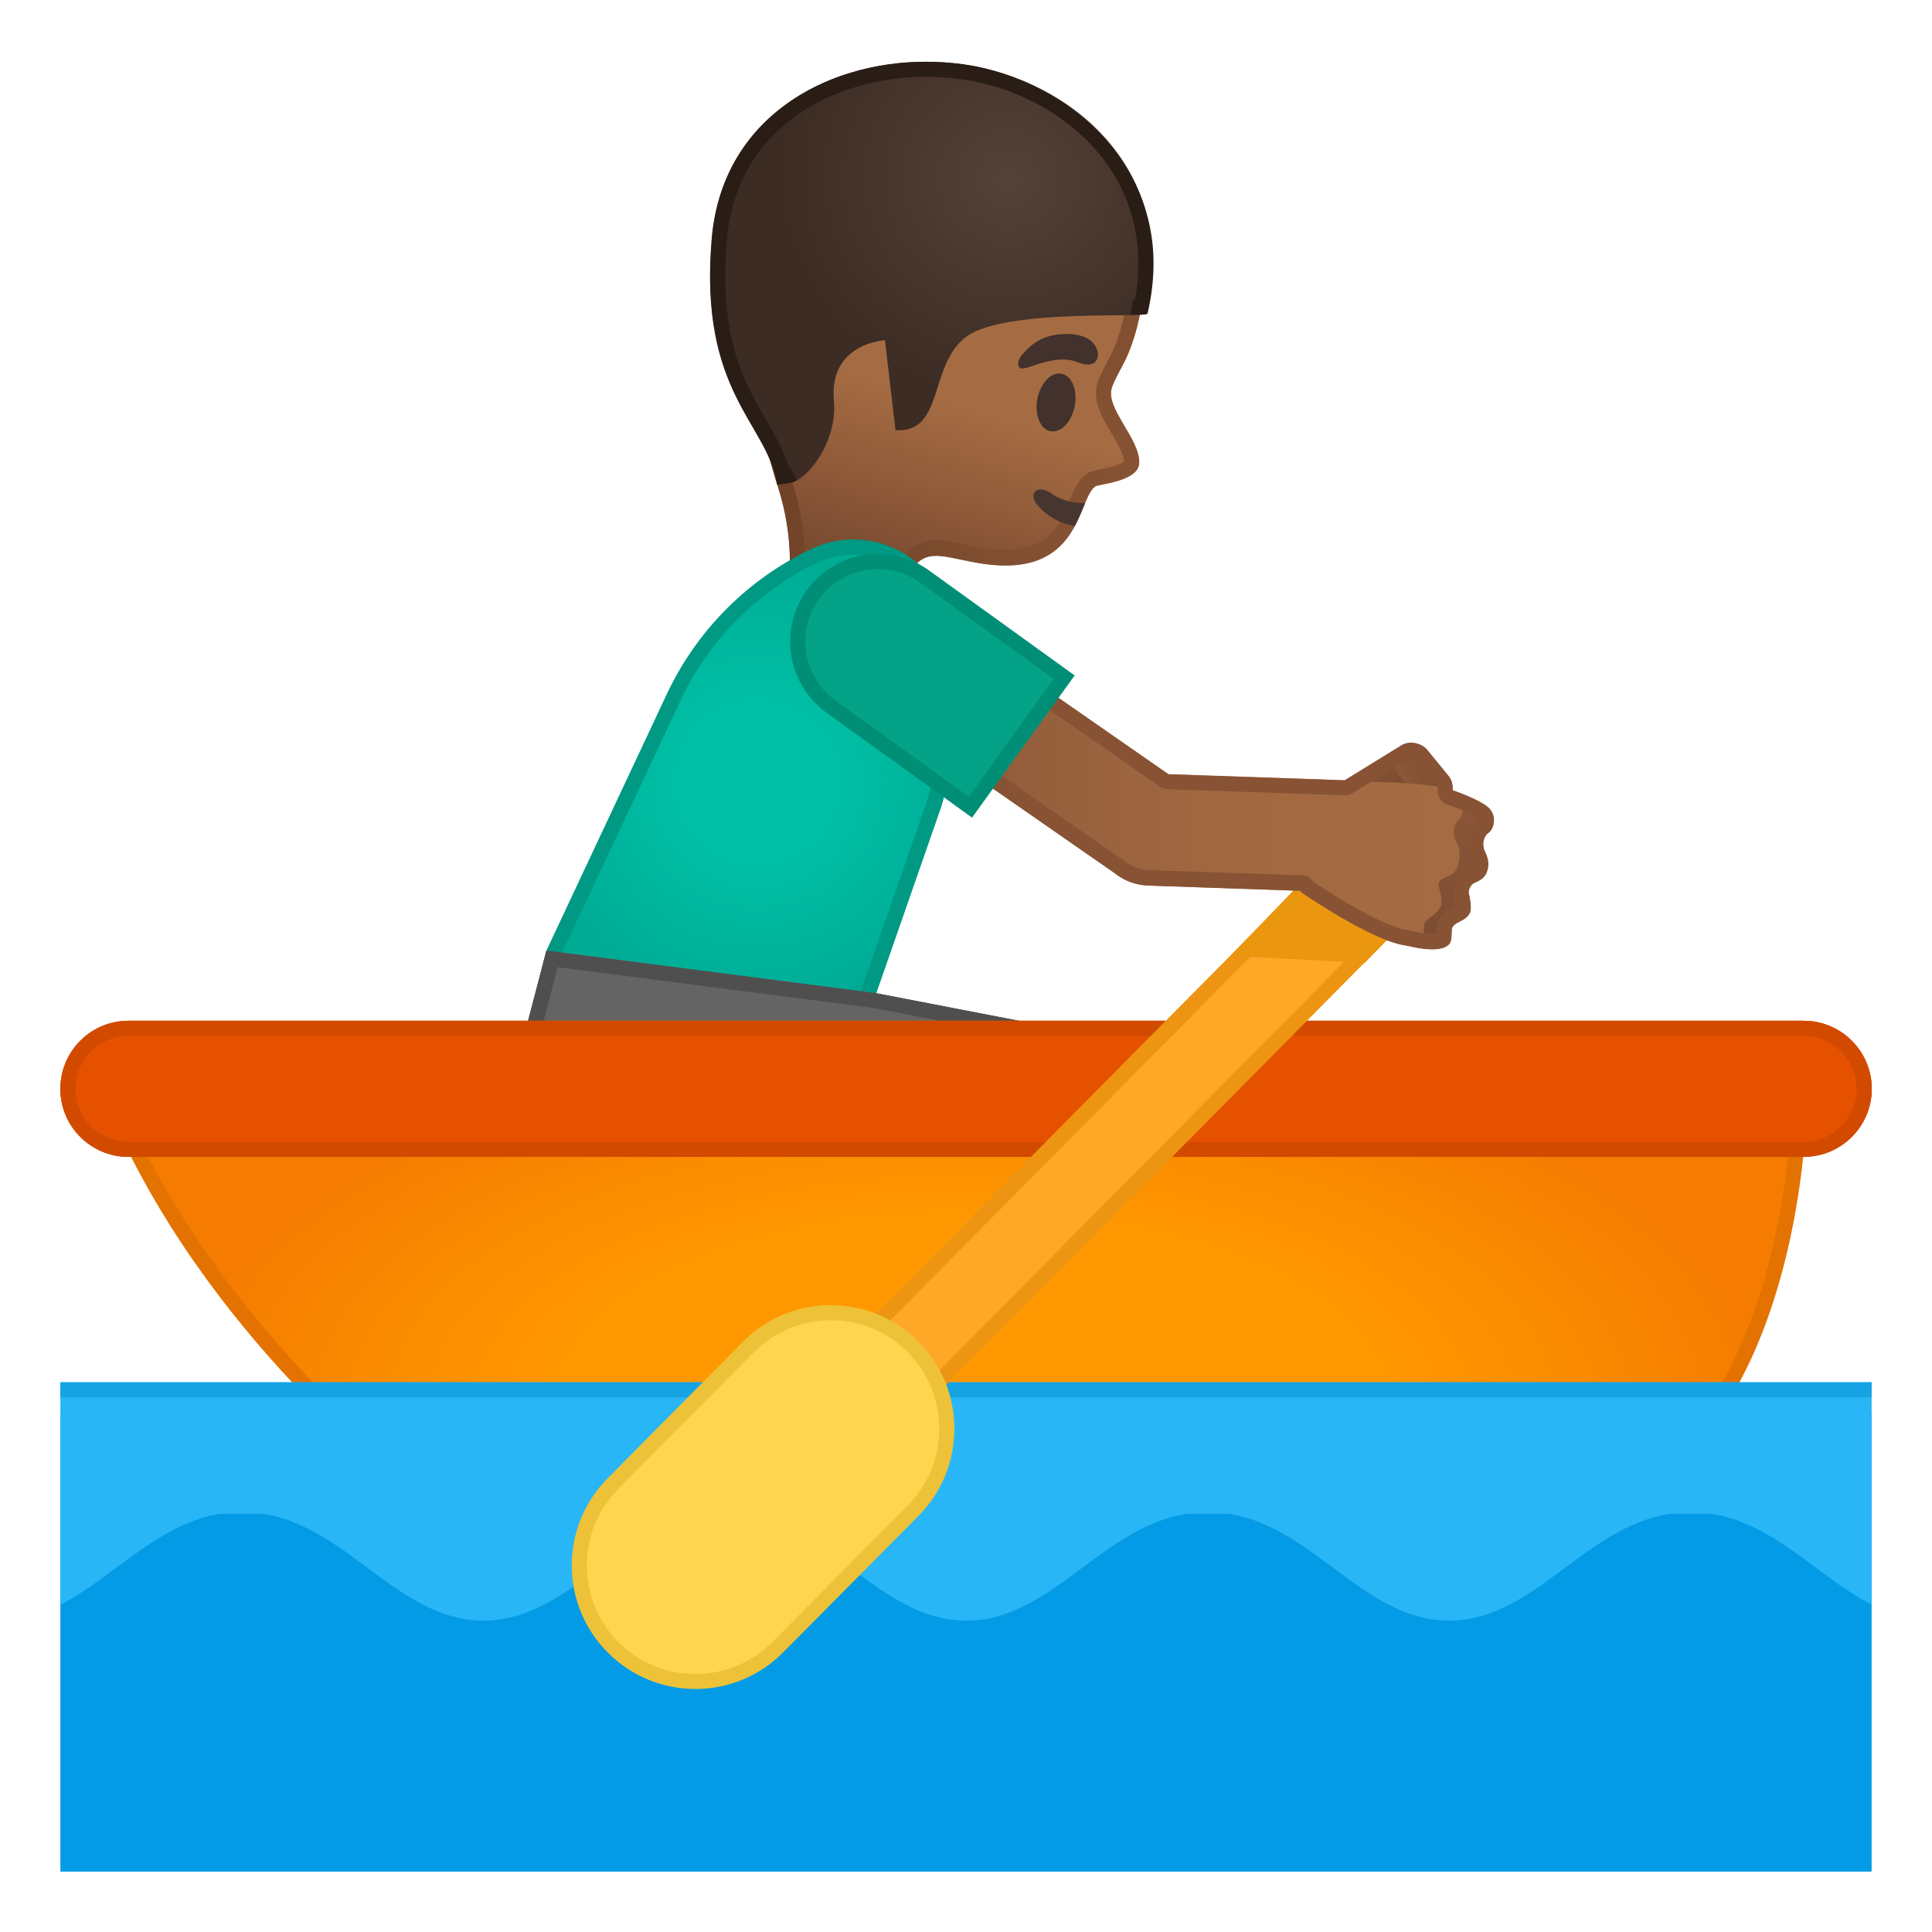 <svg enable-background="new 0 0 128 128" viewBox="0 0 128 128" xmlns="http://www.w3.org/2000/svg" xmlns:xlink="http://www.w3.org/1999/xlink"><defs><rect id="q" x="4" y="4" width="120" height="120"/></defs><clipPath id="a"><use xlink:href="#q"/></clipPath><g clip-path="url(#a)"><linearGradient id="f" x1="-620.21" x2="-622.7" y1="-63.244" y2="-37.311" gradientTransform="matrix(-.923 -.384 -.384 .923 -531.59 -167.5)" gradientUnits="userSpaceOnUse"><stop stop-color="#A56C43" offset=".55"/><stop stop-color="#8D5738" offset=".83"/><stop stop-color="#7A4C32" offset="1"/></linearGradient><path d="m53.25 7.73c3.92-3.62 10.48-3.51 15.4-1.44 5.5 2.32 7.59 7.19 7.15 12.62-0.16 1.97-0.67 3.84-1.32 5.11-0.08 0.15-0.67 1.24-0.79 1.61-0.55 1.36 1.84 3.42 1.79 5.05-0.04 1.23-2.67 1.39-2.91 1.55-1.21 0.82-0.91 6.24-7.73 5.08-2.38-0.4-3.45-1.04-4.5 0.5l-0.99 4.5-7.62-1.01s1.5-3.88-0.23-9.17c-0.82-2.5-1.28-5.4-2.76-7.94-2.95-5.05 1.24-13.45 4.51-16.46z" fill="url(#f)"/><linearGradient id="e" x1="75.706" x2="47.283" y1="30.241" y2="18.416" gradientUnits="userSpaceOnUse"><stop stop-color="#875334" offset="0"/><stop stop-color="#663B22" offset="1"/></linearGradient><path d="m61.56 5.84c2.23 0 4.61 0.49 6.69 1.37 6.3 2.66 6.8 8.42 6.54 11.61-0.14 1.76-0.6 3.53-1.21 4.73l-0.07 0.13c-0.38 0.71-0.65 1.25-0.76 1.59-0.45 1.18 0.26 2.39 0.9 3.46 0.38 0.64 0.81 1.37 0.83 1.84-0.17 0.17-0.71 0.35-1.61 0.53-0.41 0.08-0.64 0.13-0.86 0.28-0.56 0.38-0.83 1.04-1.15 1.8-0.63 1.53-1.34 3.26-4.25 3.26-0.49 0-1.03-0.05-1.61-0.15-0.44-0.07-0.83-0.16-1.18-0.23-0.67-0.14-1.25-0.26-1.8-0.26-1.05 0-1.85 0.45-2.51 1.42-0.07 0.11-0.12 0.22-0.15 0.35l-0.79 3.6-5.57-0.73c0.36-1.63 0.71-4.78-0.55-8.64-0.23-0.71-0.43-1.45-0.65-2.24-0.53-1.96-1.09-3.99-2.2-5.89-2.64-4.52 1.3-12.41 4.33-15.21 2.34-2.16 5.44-2.62 7.63-2.62m0-1c-3.1 0-6.12 0.86-8.31 2.88-3.27 3.02-7.46 11.41-4.51 16.45 1.49 2.54 1.95 5.44 2.76 7.94 1.73 5.29 0.23 9.17 0.23 9.17l7.62 1.01 0.99-4.5c0.51-0.74 1.02-0.98 1.68-0.98 0.71 0 1.59 0.27 2.82 0.48 0.65 0.11 1.24 0.16 1.77 0.16 5 0 4.86-4.5 5.95-5.24 0.24-0.16 2.87-0.32 2.91-1.55 0.05-1.63-2.34-3.69-1.79-5.05 0.11-0.36 0.71-1.45 0.79-1.61 0.64-1.26 1.16-3.14 1.32-5.11 0.44-5.42-1.65-10.3-7.15-12.62-2.16-0.9-4.65-1.43-7.08-1.43z" fill="url(#e)"/><radialGradient id="z" cx="-665.91" cy="-60.808" r="14.631" gradientTransform="matrix(-1.013 -.23 -.227 .974 -621.56 -82.106)" gradientUnits="userSpaceOnUse"><stop stop-color="#554138" offset="0"/><stop stop-color="#3C2C23" offset="1"/></radialGradient><path d="m59.33 28.5-0.7-5.96s-3.74 0.18-3.38 4.03c0.25 2.71-1.82 5.39-3.05 5.45l-0.72 0.09c-0.6-4.07-5.21-6.03-4.33-16.3 0.76-8.91 9.26-12.6 16.68-11.54 7.11 1.01 14.33 6.97 12.14 16.5-0.08 0.33-9.43-0.36-11.98 1.56-2.48 1.9-1.42 6.38-4.66 6.17z" fill="url(#z)"/><defs><path id="y" d="m53.6 21.33-1.28 9.51 0.47 0.99s-0.4 0.17-0.57 0.18l-0.72 0.09c-0.6-4.07-5.21-6.03-4.33-16.3 0.76-8.91 9.26-12.6 16.68-11.54 7.11 1.01 14.38 7.33 12.18 16.54-0.02 0.07-1.12 0.05-1.12 0.05l0.23-1.53-10.95-0.49-10.59 2.5z"/></defs><clipPath id="x"><use xlink:href="#y"/></clipPath><g clip-path="url(#x)"><path d="m61.36 5.09c0.79 0 1.58 0.06 2.35 0.16 4.01 0.57 7.65 2.73 9.75 5.79 1.74 2.53 2.33 5.57 1.74 8.82-0.35 0.01-0.81 0.01-1.24 0.02-4.29 0.04-8.64 0.21-10.55 1.65-1.33 1.01-1.83 2.56-2.23 3.8-0.37 1.15-0.61 1.73-0.98 2l-0.57-4.91c-0.06-0.51-0.49-0.88-0.99-0.88h-0.05c-0.08 0-2.07 0.12-3.34 1.58-0.79 0.91-1.12 2.1-0.99 3.54 0.19 2.09-1.32 4.05-1.99 4.33-0.33-1.13-0.91-2.13-1.51-3.17-1.48-2.54-3.15-5.43-2.6-11.92 0.63-7.47 7.08-10.81 13.2-10.81m0-1c-6.72 0-13.52 3.79-14.2 11.72-0.87 10.27 3.74 12.24 4.33 16.3l0.72-0.09c1.22-0.06 3.3-2.74 3.05-5.45-0.36-3.84 3.38-4.03 3.38-4.03l0.7 5.96c0.07 0 0.14 0.01 0.21 0.01 2.98 0 2.02-4.32 4.46-6.18 2.54-1.93 11.94-1.23 12.02-1.56 2.18-9.41-5.07-15.5-12.18-16.51-0.82-0.11-1.66-0.17-2.49-0.17z" fill="#291D15"/></g><path d="m69.31 31 2.49 1.03s-0.55 1.12-0.82 1.57c-1.44 2.43-3.88 4.77-8.44 3.37-0.41-0.13 3.65-5.34 3.65-5.34l3.12-0.63z" fill="none"/><defs><path id="w" d="m53.25 7.73c3.92-3.62 10.48-3.51 15.4-1.44 6.8 2.87 8.72 9.11 6.75 16.01 0 0-1.14 2.79-1.51 4-0.95 2.33 1.19 2.31 1.25 4.23 0.06 1.81-2.33 1.53-2.57 1.69-1.21 0.82-0.91 6.24-7.73 5.08-2.38-0.4-3.45-1.04-4.5 0.5l-2.22 4.38-6.39-0.89s1.34-9.69-3-17.11c-2.94-5.04 1.25-13.44 4.52-16.45z"/></defs><clipPath id="v"><use xlink:href="#w"/></clipPath><g clip-path="url(#v)"><path d="m76.3 33.42c-2 1.74-5.7 2.27-7.56 0.05-0.71-0.84 0.06-1.41 0.94-0.76 1.43 1.06 4.42 0.71 5.69-0.38 0.83-0.72 1.76 0.37 0.93 1.09z" fill="#473530"/></g><ellipse transform="matrix(.189 -.982 .982 .189 30.55 90.344)" cx="69.98" cy="26.67" rx="1.94" ry="1.26" fill="#42312C"/><path d="m71.4 24c1.19 0.49 1.56-0.29 1.22-0.99-0.25-0.51-0.95-0.99-2.41-0.86-1.38 0.12-2.02 0.84-2.43 1.28s-0.42 0.91-0.11 0.98c0.41 0.1 2.26-1.02 3.73-0.41z" fill="#42312C"/></g><g clip-path="url(#a)"><radialGradient id="u" cx="50.208" cy="51.836" r="14.87" gradientUnits="userSpaceOnUse"><stop stop-color="#00BFA5" offset=".364"/><stop stop-color="#00B29A" offset=".812"/><stop stop-color="#00AB94" offset="1"/></radialGradient><path d="m36.1 65.44 0.59-2.34 7.95-16.9c1.92-4.09 5.23-7.42 9.31-9.36 0.82-0.39 1.69-0.59 2.59-0.59 2.29 0 4.42 1.33 5.41 3.39l2.38 4.94-2.44 8.69-4.31 12.37-0.42 1.79-21.06-1.99z" fill="url(#u)"/><path d="m56.53 36.74c2.1 0 4.05 1.22 4.96 3.11l2.3 4.77-2.38 8.47-4.31 12.38c-0.01 0.03-0.02 0.07-0.03 0.1l-0.31 1.32-20.04-1.89 0.43-1.69 7.94-16.91c1.87-3.99 5.09-7.23 9.07-9.13 0.75-0.34 1.55-0.53 2.37-0.53m0-1c-0.94 0-1.9 0.2-2.8 0.64-4.14 1.97-7.54 5.33-9.55 9.6l-7.98 17-0.73 2.91 22.08 2.08 0.51-2.17 4.32-12.4 2.49-8.87-2.46-5.11c-1.14-2.32-3.46-3.68-5.88-3.68z" fill="#009984"/></g><polygon points="34.64 68.94 36.2 62.98 58.05 65.8 74.29 68.94 74.29 72.73 34.64 72.73" clip-path="url(#a)" fill="#646464"/><g clip-path="url(#a)"><path d="m36.95 64.08 20.94 2.7 15.4 2.98v1.97h-37.65v-2.66l1.31-4.99m-0.75-1.1-1.56 5.96v3.79h39.65v-3.79l-16.24-3.14-21.85-2.82z" fill="#4F4F4F"/></g><g clip-path="url(#a)"><radialGradient id="b" cx="64.383" cy="92.888" r="52.144" gradientTransform="matrix(1 0 0 .461 0 50.116)" gradientUnits="userSpaceOnUse"><stop stop-color="#FF9800" offset=".5"/><stop stop-color="#FA8B00" offset=".765"/><stop stop-color="#F57C00" offset=".995"/></radialGradient><path d="m7.61 73.15h111.59s-0.13 17.86-10.14 24.98h-81.9s-13.2-9.91-19.55-24.98z" fill="url(#b)" stroke="#E37200" stroke-miterlimit="10"/><path d="m119.49 76.64h-110.98c-2.49 0-4.51-2.01-4.51-4.5s2.02-4.51 4.51-4.51h110.99c2.49 0 4.51 2.02 4.51 4.51-0.01 2.49-2.03 4.5-4.52 4.5z" fill="#DB5E2C"/><path d="m119.49 76.64h-110.98c-2.49 0-4.51-2.01-4.51-4.5s2.02-4.51 4.51-4.51h110.99c2.49 0 4.51 2.02 4.51 4.51-0.01 2.49-2.03 4.5-4.52 4.5z" fill="#E65100"/><path d="m119.49 68.63c1.93 0 3.51 1.57 3.51 3.51 0 1.93-1.57 3.51-3.51 3.51h-110.98c-1.94-0.01-3.51-1.58-3.51-3.51s1.57-3.51 3.51-3.51h110.98m0-1h-110.98c-2.49 0-4.51 2.02-4.51 4.51s2.02 4.51 4.51 4.51h110.99c2.49 0 4.51-2.02 4.51-4.51-0.01-2.49-2.03-4.51-4.52-4.51z" fill="#D24A00"/></g><rect y="93.58" width="127.93" height="34.42" clip-path="url(#a)" fill="#039BE5"/><g clip-path="url(#a)"><g fill="#29B6F6"><path d="m0.03 107.36c6.06 0 9.43-7.19 16-7.19h-16v7.19z"/><path d="m16.03 100.18c6.57 0 9.93 7.19 16 7.19s9.43-7.19 16-7.19h-32z"/><path d="m48.02 100.18c6.57 0 9.93 7.19 16 7.19 6.06 0 9.43-7.19 16-7.19h-32z"/><path d="m80.01 100.18c6.57 0 9.93 7.19 16 7.19 6.06 0 9.43-7.19 16-7.19h-32z"/><path d="m112 100.18c6.57 0 9.93 7.19 16 7.19v-7.19h-16z"/></g><rect y="91.58" width="128" height="8.71" fill="#29B6F6"/><path d="m127 92.58v34.42h-126v-34.42h126m1-1h-128v36.42h128v-36.42z" fill="#17A3E3"/></g><g clip-path="url(#a)"><rect transform="matrix(.704 -.711 .711 .704 -30.517 75.505)" x="51.27" y="71.52" width="47.99" height="5.65" fill="#FFA726"/><path d="m90.15 56.01 3.3 3.27-33.07 33.39-3.3-3.27 33.07-33.39m-0.01-1.41-34.48 34.81 4.72 4.68 34.48-34.81-4.72-4.68z" fill="#ED9513"/></g><polygon points="90.41 63.8 81.53 63.32 91.39 53.08 96.66 57.37" clip-path="url(#a)" fill="#EA960F"/><g clip-path="url(#a)"><path d="m46.08 111.41c-2.04 0-3.96-0.79-5.41-2.23-3.01-2.98-3.04-7.86-0.05-10.88l8.97-9.05c1.46-1.47 3.4-2.28 5.46-2.28 2.04 0 3.96 0.79 5.41 2.23 3.01 2.98 3.04 7.86 0.05 10.88l-8.97 9.05c-1.45 1.47-3.4 2.28-5.46 2.28z" fill="#FFD54F"/><path d="m55.04 87.47c1.91 0 3.7 0.74 5.06 2.08 1.36 1.35 2.12 3.15 2.13 5.08 0.01 1.92-0.73 3.73-2.08 5.1l-8.97 9.05c-1.36 1.37-3.18 2.13-5.11 2.13-1.91 0-3.7-0.74-5.06-2.08-1.36-1.35-2.12-3.15-2.13-5.08-0.01-1.92 0.73-3.73 2.08-5.1l8.97-9.05c1.36-1.37 3.18-2.12 5.11-2.13m0-1c-2.11 0-4.22 0.81-5.82 2.43l-8.97 9.05c-3.18 3.21-3.16 8.4 0.06 11.58 1.6 1.58 3.68 2.37 5.76 2.37 2.11 0 4.22-0.81 5.82-2.43l8.97-9.05c3.18-3.21 3.16-8.4-0.06-11.58-1.59-1.58-3.67-2.37-5.76-2.37z" fill="#EDC239"/></g><g clip-path="url(#a)"><line x1="98.2" x2="96.51" y1="55.83" y2="55.14" fill="none"/><linearGradient id="t" x1="-1283.2" x2="-1270.5" y1="-734.87" y2="-734.87" gradientTransform="matrix(.077 -.314 -.498 .19 -176.51 -210.32)" gradientUnits="userSpaceOnUse"><stop stop-color="#7A4C32" offset="0"/><stop stop-color="#8D5738" offset="1"/></linearGradient><path d="m88.42 53.59c-0.36-0.59-0.18-1.36 0.41-1.73l4.01-2.47c0.59-0.36 1.36-0.18 1.73 0.41 0.36 0.59 0.18 1.36-0.41 1.73l-4.02 2.47c-0.59 0.37-1.36 0.18-1.72-0.41z" fill="url(#t)"/><linearGradient id="s" x1="-944.79" x2="-932.78" y1="486.16" y2="486.16" gradientTransform="matrix(-.271 .027 .138 .327 -226.99 -82.097)" gradientUnits="userSpaceOnUse"><stop stop-color="#7A4C32" offset="0"/><stop stop-color="#8D5738" offset="1"/></linearGradient><path d="m95.78 53.16c-0.54 0.44-1.33 0.36-1.76-0.18l-1.39-1.7c-0.44-0.54-0.36-1.33 0.18-1.76 0.54-0.44 1.33-0.36 1.76 0.18l1.39 1.7c0.44 0.53 0.36 1.32-0.18 1.76z" fill="url(#s)"/></g><g clip-path="url(#a)"><linearGradient id="r" x1="-311.48" x2="-299.2" y1="210.55" y2="210.55" gradientTransform="matrix(.163 -.857 .885 .169 -42.425 -239.71)" gradientUnits="userSpaceOnUse"><stop stop-color="#7A4C32" offset="0"/><stop stop-color="#8D5738" offset="1"/></linearGradient><path d="m90.75 53.29-1.69 5.89 3.7 3.34s2.68 0.82 3.28-0.03c0.2-0.28 0.08-0.9 0.18-1.07 0.25-0.43 0.88-0.39 1.16-0.96 0.14-0.28 0.01-0.93-0.07-1.3-0.05-0.24 0.15-0.59 0.37-0.69 0.48-0.2 0.72-0.39 0.85-0.79 0.14-0.41 0.06-0.86-0.15-1.27-0.21-0.4-0.13-1 0.24-1.26 0.32-0.22 0.56-0.96 0.11-1.53-0.5-0.63-2.77-1.37-2.77-1.37l-5.21 1.04z" fill="url(#r)"/></g><linearGradient id="p" x1="61.764" x2="96.935" y1="53.006" y2="53.006" gradientUnits="userSpaceOnUse"><stop stop-color="#8D5738" offset="0"/><stop stop-color="#97603D" offset=".216"/><stop stop-color="#A26941" offset=".573"/><stop stop-color="#A56C43" offset="1"/></linearGradient><path d="m96.65 54.29c0.2-0.19 0.45-0.78 0.15-1.52-0.37-0.91-5.45-0.99-7.5-0.99v-0.08l-11.88-0.41-11.42-7.93-4.23 6.09 12.07 8.39c0.69 0.56 1.57 0.87 2.52 0.83v0.01l9.86 0.34-0.02 0.08s7.28 5.04 8.05 3.13c0.06-0.15 0.09-0.68 0.1-0.9 0.01-0.25 0.15-0.36 0.36-0.51 0.33-0.24 0.7-0.54 0.77-0.88s-0.03-0.78-0.15-1.14c-0.08-0.25 0.06-0.52 0.31-0.62 0.54-0.22 0.88-0.39 0.99-0.98 0.09-0.47 0.14-1.01-0.13-1.4-0.3-0.43-0.21-1.16 0.15-1.51z" clip-path="url(#a)" fill="url(#p)"/><g clip-path="url(#a)"><path d="m66.24 44.75 10.6 7.36c0.16 0.11 0.34 0.17 0.54 0.18l11.7 0.4h0.03c0.19 0 0.37-0.05 0.52-0.15l3.73-2.3c0.02-0.01 0.05-0.03 0.11-0.03 0.02 0 0.04 0 0.06 0.01h0.01c0.01 0 0.02 0.01 0.02 0.01 0.03 0.01 0.06 0.02 0.09 0.02 0.05 0.01 0.12 0.03 0.15 0.07l1.39 1.7c0.04 0.05 0.06 0.12 0.05 0.2-0.07 0.47 0.21 0.93 0.66 1.09 1.27 0.44 1.93 0.82 2.06 0.95 0.04 0.05 0.03 0.11 0.02 0.14-0.7 0.55-0.91 1.64-0.48 2.48 0.1 0.19 0.13 0.37 0.09 0.49-0.01 0.03-0.02 0.05-0.02 0.05-0.01 0.01-0.06 0.05-0.26 0.13-0.69 0.28-1.13 1.12-0.97 1.83 0.08 0.35 0.1 0.55 0.11 0.66-0.05 0.03-0.12 0.06-0.17 0.09-0.26 0.13-0.66 0.34-0.92 0.78-0.17 0.29-0.18 0.59-0.19 0.86v0.08c-0.07 0.01-0.16 0.02-0.28 0.02-0.53 0-1.18-0.14-1.52-0.23-0.04-0.01-0.07-0.02-0.11-0.02-1.53-0.2-4.76-2.19-6.2-3.17-0.01-0.01-0.02-0.02-0.02-0.04-0.18-0.25-0.47-0.41-0.78-0.42l-9.74-0.33c-0.05-0.01-0.1-0.01-0.15-0.01h-0.04-0.11c-0.63 0-1.25-0.22-1.73-0.61-0.02-0.02-0.04-0.03-0.06-0.05l-11.25-7.82 3.06-4.42m-0.25-1.39-4.23 6.09 12.08 8.39c0.65 0.53 1.48 0.83 2.36 0.83h0.15v0.01l9.86 0.34-0.02 0.08s4.69 3.24 6.94 3.54c0.42 0.1 1.13 0.26 1.76 0.26 0.5 0 0.95-0.1 1.15-0.38s0.08-0.9 0.18-1.07c0.25-0.43 0.88-0.39 1.16-0.96 0.14-0.28 0.01-0.93-0.07-1.3-0.05-0.24 0.15-0.59 0.37-0.69 0.48-0.2 0.72-0.39 0.85-0.79 0.14-0.41 0.06-0.86-0.15-1.27-0.21-0.4-0.13-1 0.24-1.26 0.32-0.22 0.56-0.96 0.11-1.53-0.39-0.5-1.91-1.07-2.51-1.28 0.05-0.34-0.03-0.69-0.26-0.97l-1.39-1.7c-0.19-0.23-0.45-0.36-0.72-0.42-0.04-0.01-0.08-0.03-0.12-0.04h-0.03c-0.08-0.01-0.16-0.02-0.24-0.02-0.22 0-0.44 0.05-0.64 0.18l-3.73 2.3-11.7-0.4-11.4-7.94z" fill="#875334"/></g><g clip-path="url(#a)"><path d="m55.06 46.82c-1.15-0.83-1.91-2.06-2.14-3.46s0.11-2.8 0.94-3.96c1-1.38 2.61-2.2 4.31-2.2 1.12 0 2.19 0.35 3.1 1l9.23 6.66-6.21 8.61-9.23-6.65z" fill="#04A287"/><path d="m58.17 37.7c1.01 0 1.98 0.31 2.81 0.91l8.83 6.37-5.63 7.8-8.83-6.37c-2.15-1.55-2.64-4.56-1.09-6.72 0.9-1.24 2.36-1.99 3.91-1.99m0-1c-1.8 0-3.58 0.84-4.72 2.41-1.88 2.6-1.29 6.23 1.31 8.11l9.64 6.95 6.8-9.42-9.64-6.95c-1.03-0.74-2.21-1.1-3.39-1.1z" fill="#008F76"/></g><g display="none"><g display="inline"><g opacity=".6"><circle cx="-69.72" cy="-89.09" r="28" fill="none" opacity=".61" stroke="#000" stroke-miterlimit="10" stroke-width=".263"/><line x1="-49.72" x2="-49.72" y1="-153.09" y2="-25.09" fill="none" opacity=".61" stroke="#000" stroke-miterlimit="10" stroke-width=".25"/><line x1="-89.72" x2="-89.72" y1="-153.09" y2="-25.09" fill="none" opacity=".61" stroke="#000" stroke-miterlimit="10" stroke-width=".25"/><line x1="-69.72" x2="-69.72" y1="-153.09" y2="-25.09" fill="none" opacity=".61" stroke="#000" stroke-miterlimit="10" stroke-width=".25"/><line x1="-5.72" x2="-133.72" y1="-89.09" y2="-89.09" fill="none" opacity=".61" stroke="#000" stroke-miterlimit="10" stroke-width=".25"/><line x1="-5.72" x2="-133.72" y1="-109.09" y2="-109.09" fill="none" opacity=".61" stroke="#000" stroke-miterlimit="10" stroke-width=".25"/><line x1="-5.72" x2="-133.72" y1="-69.34" y2="-69.34" fill="none" opacity=".61" stroke="#000" stroke-miterlimit="10" stroke-width=".25"/><line x1="-5.72" x2="-133.72" y1="-25.09" y2="-153.09" fill="none" opacity=".61" stroke="#000" stroke-miterlimit="10" stroke-width=".25"/><line x1="-133.72" x2="-5.72" y1="-25.09" y2="-153.09" fill="none" opacity=".61" stroke="#000" stroke-miterlimit="10" stroke-width=".25"/><g opacity=".61"><path d="m-69.72-148.83c32.94 0 59.74 26.8 59.74 59.74s-26.8 59.74-59.74 59.74-59.74-26.8-59.74-59.74 26.8-59.74 59.74-59.74m0-0.26c-33.14 0-60 26.86-60 60s26.86 60 60 60 60-26.86 60-60-26.86-60-60-60z"/></g><path d="m-25.75-37.12h-87.94c-4.42 0-8.03-3.61-8.03-8.03v-87.91c0-4.42 3.61-8.03 8.03-8.03h87.94c4.42 0 8.03 3.61 8.03 8.03v87.91c0 4.42-3.61 8.03-8.03 8.03z" fill="none" opacity=".61" stroke="#000" stroke-miterlimit="10" stroke-width=".258"/><path d="m-33.72-29.09h-72c-4.4 0-8-3.6-8-8v-104c0-4.4 3.6-8 8-8h72c4.4 0 8 3.6 8 8v104c0 4.4-3.6 8-8 8z" fill="none" opacity=".61" stroke="#000" stroke-miterlimit="10" stroke-width=".263"/><path d="m-19.95-45.09h-99.54c-5.63 0-10.23-4.6-10.23-10.23v-67.48c0-5.63 4.6-10.23 10.23-10.23h99.54c5.63 0 10.23 4.6 10.23 10.23v67.48c0 5.63-4.61 10.23-10.23 10.23z" fill="none" opacity=".61" stroke="#000" stroke-miterlimit="10" stroke-width=".263"/></g><g opacity=".2"><defs><rect id="d" x="-133.72" y="-153.09" width="128" height="128" opacity=".2"/></defs><clipPath id="o"><use xlink:href="#d"/></clipPath><g clip-path="url(#o)"><g fill="none" stroke="#000" stroke-miterlimit="10" stroke-width=".25"><line x1="-161.72" x2="-161.72" y1="6.91" y2="-185.09"/><line x1="-157.72" x2="-157.72" y1="6.91" y2="-185.09"/><line x1="-153.72" x2="-153.72" y1="6.91" y2="-185.09"/><line x1="-149.72" x2="-149.72" y1="6.91" y2="-185.09"/><line x1="-145.72" x2="-145.72" y1="6.91" y2="-185.09"/><line x1="-141.72" x2="-141.72" y1="6.91" y2="-185.09"/><line x1="-137.72" x2="-137.72" y1="6.91" y2="-185.09"/><line x1="-133.72" x2="-133.72" y1="6.91" y2="-185.09"/><line x1="-129.72" x2="-129.72" y1="6.91" y2="-185.09"/><line x1="-125.72" x2="-125.72" y1="6.91" y2="-185.09"/><line x1="-121.72" x2="-121.72" y1="6.91" y2="-185.09"/><line x1="-117.72" x2="-117.72" y1="6.91" y2="-185.09"/><line x1="-113.72" x2="-113.72" y1="6.91" y2="-185.09"/><line x1="-109.72" x2="-109.72" y1="6.91" y2="-185.09"/><line x1="-105.72" x2="-105.72" y1="6.91" y2="-185.09"/><line x1="-101.72" x2="-101.72" y1="6.91" y2="-185.09"/><line x1="-97.72" x2="-97.72" y1="6.91" y2="-185.09"/><line x1="-93.72" x2="-93.72" y1="6.91" y2="-185.09"/><line x1="-89.72" x2="-89.72" y1="6.91" y2="-185.09"/><line x1="-85.72" x2="-85.72" y1="6.91" y2="-185.09"/><line x1="-81.72" x2="-81.72" y1="6.91" y2="-185.09"/><line x1="-77.72" x2="-77.72" y1="6.91" y2="-185.09"/><line x1="-73.72" x2="-73.72" y1="6.91" y2="-185.09"/><line x1="-69.72" x2="-69.72" y1="6.91" y2="-185.09"/><line x1="-65.72" x2="-65.72" y1="6.91" y2="-185.09"/><line x1="-61.72" x2="-61.72" y1="6.91" y2="-185.09"/><line x1="-57.72" x2="-57.72" y1="6.91" y2="-185.09"/><line x1="-53.72" x2="-53.72" y1="6.91" y2="-185.09"/><line x1="-49.72" x2="-49.72" y1="6.91" y2="-185.09"/><line x1="-45.72" x2="-45.72" y1="6.91" y2="-185.09"/><line x1="-41.72" x2="-41.72" y1="6.91" y2="-185.09"/><line x1="-37.72" x2="-37.72" y1="6.91" y2="-185.09"/><line x1="-33.72" x2="-33.72" y1="6.91" y2="-185.09"/><line x1="-29.72" x2="-29.72" y1="6.91" y2="-185.09"/><line x1="-25.72" x2="-25.72" y1="6.91" y2="-185.09"/><line x1="-21.72" x2="-21.72" y1="6.91" y2="-185.09"/><line x1="-17.72" x2="-17.72" y1="6.91" y2="-185.09"/><line x1="-13.72" x2="-13.72" y1="6.91" y2="-185.09"/><line x1="-9.72" x2="-9.72" y1="6.91" y2="-185.09"/><line x1="-5.72" x2="-5.72" y1="6.91" y2="-185.09"/><line x1="-1.72" x2="-1.72" y1="6.91" y2="-185.09"/><line x1="2.28" x2="2.28" y1="6.91" y2="-185.09"/><line x1="3.28" x2="3.28" y1="12.97" y2="-179.03"/><line x1="10.28" x2="10.28" y1="6.91" y2="-185.09"/><line x1="14.28" x2="14.28" y1="6.91" y2="-185.09"/><line x1="18.28" x2="18.28" y1="6.91" y2="-185.09"/><line x1="22.28" x2="22.28" y1="6.91" y2="-185.09"/></g><g fill="none" stroke="#000" stroke-miterlimit="10" stroke-width=".25"><line x1="-165.72" x2="26.28" y1="-181.09" y2="-181.09"/><line x1="-165.72" x2="26.28" y1="-177.09" y2="-177.09"/><line x1="-165.72" x2="26.28" y1="-173.09" y2="-173.09"/><line x1="-165.72" x2="26.28" y1="-169.09" y2="-169.09"/><line x1="-165.72" x2="26.28" y1="-165.09" y2="-165.09"/><line x1="-165.72" x2="26.28" y1="-161.09" y2="-161.09"/><line x1="-165.72" x2="26.28" y1="-157.09" y2="-157.09"/><line x1="-165.72" x2="26.28" y1="-153.09" y2="-153.09"/><line x1="-165.72" x2="26.28" y1="-149.09" y2="-149.09"/><line x1="-165.72" x2="26.28" y1="-145.09" y2="-145.09"/><line x1="-165.72" x2="26.28" y1="-141.09" y2="-141.09"/><line x1="-165.72" x2="26.28" y1="-137.09" y2="-137.09"/><line x1="-165.72" x2="26.28" y1="-133.09" y2="-133.09"/><line x1="-165.72" x2="26.28" y1="-129.09" y2="-129.09"/><line x1="-165.72" x2="26.28" y1="-125.09" y2="-125.09"/><line x1="-165.72" x2="26.28" y1="-121.09" y2="-121.09"/><line x1="-165.72" x2="26.28" y1="-117.09" y2="-117.09"/><line x1="-165.72" x2="26.28" y1="-113.09" y2="-113.09"/><line x1="-165.72" x2="26.28" y1="-109.09" y2="-109.09"/><line x1="-165.72" x2="26.28" y1="-105.09" y2="-105.09"/><line x1="-165.72" x2="26.28" y1="-101.09" y2="-101.09"/><line x1="-165.72" x2="26.28" y1="-97.09" y2="-97.09"/><line x1="-165.72" x2="26.28" y1="-93.09" y2="-93.09"/><line x1="-165.72" x2="26.28" y1="-89.09" y2="-89.09"/><line x1="-165.72" x2="26.28" y1="-85.09" y2="-85.09"/><line x1="-165.72" x2="26.28" y1="-81.09" y2="-81.09"/><line x1="-165.72" x2="26.28" y1="-77.09" y2="-77.09"/><line x1="-165.72" x2="26.28" y1="-73.09" y2="-73.09"/><line x1="-165.72" x2="26.28" y1="-69.09" y2="-69.09"/><line x1="-165.72" x2="26.28" y1="-65.09" y2="-65.09"/><line x1="-165.72" x2="26.28" y1="-61.09" y2="-61.09"/><line x1="-165.72" x2="26.28" y1="-57.09" y2="-57.09"/><line x1="-165.72" x2="26.28" y1="-53.09" y2="-53.09"/><line x1="-165.72" x2="26.28" y1="-49.09" y2="-49.09"/><line x1="-165.72" x2="26.28" y1="-45.09" y2="-45.09"/><line x1="-165.72" x2="26.28" y1="-41.09" y2="-41.09"/><line x1="-165.72" x2="26.28" y1="-37.09" y2="-37.09"/><line x1="-165.72" x2="26.28" y1="-33.09" y2="-33.09"/><line x1="-165.72" x2="26.28" y1="-29.09" y2="-29.09"/><line x1="-165.72" x2="26.28" y1="-25.09" y2="-25.09"/><line x1="-165.72" x2="26.28" y1="-21.09" y2="-21.09"/><line x1="-165.72" x2="26.28" y1="-17.09" y2="-17.09"/><line x1="-165.72" x2="26.28" y1="-13.09" y2="-13.09"/><line x1="-165.72" x2="26.28" y1="-9.09" y2="-9.09"/><line x1="-165.72" x2="26.28" y1="-5.09" y2="-5.09"/><line x1="-165.72" x2="26.28" y1="-1.09" y2="-1.09"/><line x1="-165.72" x2="26.28" y1="2.91" y2="2.91"/></g><path d="m26.03-184.84v191.5h-191.5v-191.5h191.5m0.25-0.25h-192v192h192v-192z"/></g></g><g fill="#F44336"><rect x="-133.72" y="-153.09" width="4" height="128" opacity=".3"/><rect x="-9.72" y="-153.09" width="4" height="128" opacity=".3"/><rect transform="matrix(-1.837e-16 1 -1 -1.837e-16 -220.81 -81.365)" x="-71.72" y="-211.09" width="4" height="120" opacity=".3"/><rect transform="matrix(-1.837e-16 1 -1 -1.837e-16 -96.807 42.635)" x="-71.72" y="-87.09" width="4" height="120" opacity=".3"/></g></g><g display="inline"><g opacity=".6"><circle cx="-69.72" cy="64" r="28" fill="none" opacity=".61" stroke="#000" stroke-miterlimit="10" stroke-width=".263"/><line x1="-49.72" x2="-49.72" y2="128" fill="none" opacity=".61" stroke="#000" stroke-miterlimit="10" stroke-width=".25"/><line x1="-89.72" x2="-89.72" y2="128" fill="none" opacity=".61" stroke="#000" stroke-miterlimit="10" stroke-width=".25"/><line x1="-69.72" x2="-69.72" y2="128" fill="none" opacity=".61" stroke="#000" stroke-miterlimit="10" stroke-width=".25"/><line x1="-5.72" x2="-133.72" y1="64" y2="64" fill="none" opacity=".61" stroke="#000" stroke-miterlimit="10" stroke-width=".25"/><line x1="-5.72" x2="-133.72" y1="44" y2="44" fill="none" opacity=".61" stroke="#000" stroke-miterlimit="10" stroke-width=".25"/><line x1="-5.72" x2="-133.72" y1="83.75" y2="83.75" fill="none" opacity=".61" stroke="#000" stroke-miterlimit="10" stroke-width=".25"/><line x1="-5.72" x2="-133.72" y1="128" fill="none" opacity=".61" stroke="#000" stroke-miterlimit="10" stroke-width=".25"/><line x1="-133.72" x2="-5.72" y1="128" fill="none" opacity=".61" stroke="#000" stroke-miterlimit="10" stroke-width=".25"/><g opacity=".61"><path d="m-69.72 4.26c32.94 0 59.74 26.8 59.74 59.74s-26.8 59.74-59.74 59.74-59.74-26.8-59.74-59.74 26.8-59.74 59.74-59.74m0-0.26c-33.14 0-60 26.86-60 60s26.86 60 60 60 60-26.86 60-60-26.86-60-60-60z"/></g><path d="m-25.75 115.97h-87.94c-4.42 0-8.03-3.61-8.03-8.03v-87.91c0-4.42 3.61-8.03 8.03-8.03h87.94c4.42 0 8.03 3.61 8.03 8.03v87.91c0 4.42-3.61 8.03-8.03 8.03z" fill="none" opacity=".61" stroke="#000" stroke-miterlimit="10" stroke-width=".258"/><path d="m-33.72 124h-72c-4.4 0-8-3.6-8-8v-104c0-4.4 3.6-8 8-8h72c4.4 0 8 3.6 8 8v104c0 4.4-3.6 8-8 8z" fill="none" opacity=".61" stroke="#000" stroke-miterlimit="10" stroke-width=".263"/><path d="m-19.95 108h-99.54c-5.63 0-10.23-4.6-10.23-10.23v-67.49c0-5.63 4.6-10.23 10.23-10.23h99.54c5.63 0 10.23 4.6 10.23 10.23v67.48c0 5.64-4.61 10.24-10.23 10.24z" fill="none" opacity=".61" stroke="#000" stroke-miterlimit="10" stroke-width=".263"/></g><g opacity=".2"><defs><rect id="i" x="-133.72" width="128" height="128" opacity=".2"/></defs><clipPath id="n"><use xlink:href="#i"/></clipPath><g clip-path="url(#n)"><g fill="none" stroke="#000" stroke-miterlimit="10" stroke-width=".25"><line x1="-161.72" x2="-161.72" y1="160" y2="-32"/><line x1="-157.72" x2="-157.72" y1="160" y2="-32"/><line x1="-153.72" x2="-153.72" y1="160" y2="-32"/><line x1="-149.72" x2="-149.72" y1="160" y2="-32"/><line x1="-145.72" x2="-145.72" y1="160" y2="-32"/><line x1="-141.72" x2="-141.72" y1="160" y2="-32"/><line x1="-137.72" x2="-137.72" y1="160" y2="-32"/><line x1="-133.72" x2="-133.72" y1="160" y2="-32"/><line x1="-129.72" x2="-129.72" y1="160" y2="-32"/><line x1="-125.72" x2="-125.72" y1="160" y2="-32"/><line x1="-121.72" x2="-121.72" y1="160" y2="-32"/><line x1="-117.72" x2="-117.72" y1="160" y2="-32"/><line x1="-113.72" x2="-113.72" y1="160" y2="-32"/><line x1="-109.72" x2="-109.72" y1="160" y2="-32"/><line x1="-105.72" x2="-105.72" y1="160" y2="-32"/><line x1="-101.72" x2="-101.72" y1="160" y2="-32"/><line x1="-97.72" x2="-97.72" y1="160" y2="-32"/><line x1="-93.72" x2="-93.72" y1="160" y2="-32"/><line x1="-89.72" x2="-89.72" y1="160" y2="-32"/><line x1="-85.72" x2="-85.72" y1="160" y2="-32"/><line x1="-81.72" x2="-81.72" y1="160" y2="-32"/><line x1="-77.72" x2="-77.72" y1="160" y2="-32"/><line x1="-73.72" x2="-73.72" y1="160" y2="-32"/><line x1="-69.72" x2="-69.72" y1="160" y2="-32"/><line x1="-65.72" x2="-65.72" y1="160" y2="-32"/><line x1="-61.72" x2="-61.72" y1="160" y2="-32"/><line x1="-57.72" x2="-57.72" y1="160" y2="-32"/><line x1="-53.72" x2="-53.72" y1="160" y2="-32"/><line x1="-49.72" x2="-49.72" y1="160" y2="-32"/><line x1="-45.72" x2="-45.72" y1="160" y2="-32"/><line x1="-41.72" x2="-41.72" y1="160" y2="-32"/><line x1="-37.72" x2="-37.72" y1="160" y2="-32"/><line x1="-33.72" x2="-33.72" y1="160" y2="-32"/><line x1="-29.72" x2="-29.72" y1="160" y2="-32"/><line x1="-25.72" x2="-25.72" y1="160" y2="-32"/><line x1="-21.72" x2="-21.72" y1="160" y2="-32"/><line x1="-17.72" x2="-17.72" y1="160" y2="-32"/><line x1="-13.72" x2="-13.72" y1="160" y2="-32"/><line x1="-9.72" x2="-9.72" y1="160" y2="-32"/><line x1="-5.72" x2="-5.72" y1="160" y2="-32"/><line x1="-1.72" x2="-1.72" y1="160" y2="-32"/><line x1="2.28" x2="2.28" y1="160" y2="-32"/><line x1="3.28" x2="3.28" y1="166.05" y2="-25.95"/><line x1="10.28" x2="10.28" y1="160" y2="-32"/><line x1="14.28" x2="14.28" y1="160" y2="-32"/><line x1="18.28" x2="18.28" y1="160" y2="-32"/><line x1="22.28" x2="22.28" y1="160" y2="-32"/></g><g fill="none" stroke="#000" stroke-miterlimit="10" stroke-width=".25"><line x1="-165.72" x2="26.28" y1="-28" y2="-28"/><line x1="-165.72" x2="26.28" y1="-24" y2="-24"/><line x1="-165.72" x2="26.28" y1="-20" y2="-20"/><line x1="-165.72" x2="26.28" y1="-16" y2="-16"/><line x1="-165.72" x2="26.28" y1="-12" y2="-12"/><line x1="-165.72" x2="26.28" y1="-8" y2="-8"/><line x1="-165.72" x2="26.28" y1="-4" y2="-4"/><line x1="-165.72" x2="26.28"/><line x1="-165.72" x2="26.28" y1="4" y2="4"/><line x1="-165.72" x2="26.28" y1="8" y2="8"/><line x1="-165.72" x2="26.28" y1="12" y2="12"/><line x1="-165.72" x2="26.28" y1="16" y2="16"/><line x1="-165.72" x2="26.28" y1="20" y2="20"/><line x1="-165.72" x2="26.28" y1="24" y2="24"/><line x1="-165.72" x2="26.28" y1="28" y2="28"/><line x1="-165.72" x2="26.28" y1="32" y2="32"/><line x1="-165.72" x2="26.28" y1="36" y2="36"/><line x1="-165.72" x2="26.28" y1="40" y2="40"/><line x1="-165.72" x2="26.28" y1="44" y2="44"/><line x1="-165.72" x2="26.28" y1="48" y2="48"/><line x1="-165.72" x2="26.28" y1="52" y2="52"/><line x1="-165.72" x2="26.28" y1="56" y2="56"/><line x1="-165.72" x2="26.28" y1="60" y2="60"/><line x1="-165.72" x2="26.28" y1="64" y2="64"/><line x1="-165.72" x2="26.28" y1="68" y2="68"/><line x1="-165.72" x2="26.28" y1="72" y2="72"/><line x1="-165.72" x2="26.28" y1="76" y2="76"/><line x1="-165.72" x2="26.28" y1="80" y2="80"/><line x1="-165.72" x2="26.28" y1="84" y2="84"/><line x1="-165.72" x2="26.28" y1="88" y2="88"/><line x1="-165.72" x2="26.28" y1="92" y2="92"/><line x1="-165.72" x2="26.28" y1="96" y2="96"/><line x1="-165.72" x2="26.28" y1="100" y2="100"/><line x1="-165.72" x2="26.28" y1="104" y2="104"/><line x1="-165.72" x2="26.28" y1="108" y2="108"/><line x1="-165.72" x2="26.28" y1="112" y2="112"/><line x1="-165.72" x2="26.28" y1="116" y2="116"/><line x1="-165.72" x2="26.28" y1="120" y2="120"/><line x1="-165.72" x2="26.28" y1="124" y2="124"/><line x1="-165.72" x2="26.28" y1="128" y2="128"/><line x1="-165.72" x2="26.28" y1="132" y2="132"/><line x1="-165.72" x2="26.28" y1="136" y2="136"/><line x1="-165.72" x2="26.28" y1="140" y2="140"/><line x1="-165.72" x2="26.28" y1="144" y2="144"/><line x1="-165.72" x2="26.28" y1="148" y2="148"/><line x1="-165.72" x2="26.28" y1="152" y2="152"/><line x1="-165.72" x2="26.28" y1="156" y2="156"/></g><path d="m26.03-31.75v191.5h-191.5v-191.5h191.5m0.25-0.25h-192v192h192v-192z"/></g></g><g fill="#F44336"><rect x="-133.72" width="4" height="128" opacity=".3"/><rect x="-9.72" width="4" height="128" opacity=".3"/><rect transform="matrix(-1.837e-16 1 -1 -1.837e-16 -67.721 71.721)" x="-71.72" y="-58" width="4" height="120" opacity=".3"/><rect transform="matrix(-1.837e-16 1 -1 -1.837e-16 56.279 195.72)" x="-71.72" y="66" width="4" height="120" opacity=".3"/></g></g><g display="inline"><g opacity=".6"><circle cx="64" cy="-89.09" r="28" fill="none" opacity=".61" stroke="#000" stroke-miterlimit="10" stroke-width=".263"/><line x1="84" x2="84" y1="-153.09" y2="-25.09" fill="none" opacity=".61" stroke="#000" stroke-miterlimit="10" stroke-width=".25"/><line x1="44" x2="44" y1="-153.09" y2="-25.09" fill="none" opacity=".61" stroke="#000" stroke-miterlimit="10" stroke-width=".25"/><line x1="64" x2="64" y1="-153.09" y2="-25.09" fill="none" opacity=".61" stroke="#000" stroke-miterlimit="10" stroke-width=".25"/><line x1="128" y1="-89.09" y2="-89.09" fill="none" opacity=".61" stroke="#000" stroke-miterlimit="10" stroke-width=".25"/><line x1="128" y1="-109.09" y2="-109.09" fill="none" opacity=".61" stroke="#000" stroke-miterlimit="10" stroke-width=".25"/><line x1="128" y1="-69.34" y2="-69.34" fill="none" opacity=".61" stroke="#000" stroke-miterlimit="10" stroke-width=".25"/><line x1="128" y1="-25.09" y2="-153.09" fill="none" opacity=".61" stroke="#000" stroke-miterlimit="10" stroke-width=".25"/><line x2="128" y1="-25.09" y2="-153.09" fill="none" opacity=".61" stroke="#000" stroke-miterlimit="10" stroke-width=".25"/><g opacity=".61"><path d="m64-148.83c32.94 0 59.74 26.8 59.74 59.74s-26.8 59.75-59.74 59.75-59.74-26.8-59.74-59.75 26.8-59.74 59.74-59.74m0-0.26c-33.14 0-60 26.86-60 60s26.86 60 60 60 60-26.86 60-60-26.86-60-60-60z"/></g><path d="m107.97-37.12h-87.94c-4.42 0-8.03-3.61-8.03-8.03v-87.91c0-4.42 3.61-8.03 8.03-8.03h87.94c4.42 0 8.03 3.61 8.03 8.03v87.91c0 4.42-3.61 8.03-8.03 8.03z" fill="none" opacity=".61" stroke="#000" stroke-miterlimit="10" stroke-width=".258"/><path d="m100-29.09h-72c-4.4 0-8-3.6-8-8v-104c0-4.4 3.6-8 8-8h72c4.4 0 8 3.6 8 8v104c0 4.4-3.6 8-8 8z" fill="none" opacity=".61" stroke="#000" stroke-miterlimit="10" stroke-width=".263"/><path d="m113.77-45.09h-99.54c-5.63 0-10.23-4.6-10.23-10.23v-67.48c0-5.63 4.6-10.23 10.23-10.23h99.54c5.63 0 10.23 4.6 10.23 10.23v67.48c0 5.63-4.6 10.23-10.23 10.23z" fill="none" opacity=".61" stroke="#000" stroke-miterlimit="10" stroke-width=".263"/></g><g opacity=".2"><defs><rect id="c" y="-153.09" width="128" height="128" opacity=".2"/></defs><clipPath id="m"><use xlink:href="#c"/></clipPath><g clip-path="url(#m)"><g fill="none" stroke="#000" stroke-miterlimit="10" stroke-width=".25"><line x1="-28" x2="-28" y1="6.91" y2="-185.09"/><line x1="-24" x2="-24" y1="6.91" y2="-185.09"/><line x1="-20" x2="-20" y1="6.91" y2="-185.09"/><line x1="-16" x2="-16" y1="6.91" y2="-185.09"/><line x1="-12" x2="-12" y1="6.91" y2="-185.09"/><line x1="-8" x2="-8" y1="6.91" y2="-185.09"/><line x1="-4" x2="-4" y1="6.91" y2="-185.09"/><line y1="6.91" y2="-185.09"/><line x1="4" x2="4" y1="6.91" y2="-185.09"/><line x1="8" x2="8" y1="6.91" y2="-185.09"/><line x1="12" x2="12" y1="6.91" y2="-185.09"/><line x1="16" x2="16" y1="6.91" y2="-185.09"/><line x1="20" x2="20" y1="6.91" y2="-185.09"/><line x1="24" x2="24" y1="6.91" y2="-185.09"/><line x1="28" x2="28" y1="6.91" y2="-185.09"/><line x1="32" x2="32" y1="6.91" y2="-185.09"/><line x1="36" x2="36" y1="6.91" y2="-185.09"/><line x1="40" x2="40" y1="6.91" y2="-185.09"/><line x1="44" x2="44" y1="6.91" y2="-185.09"/><line x1="48" x2="48" y1="6.91" y2="-185.09"/><line x1="52" x2="52" y1="6.91" y2="-185.09"/><line x1="56" x2="56" y1="6.91" y2="-185.09"/><line x1="60" x2="60" y1="6.91" y2="-185.09"/><line x1="64" x2="64" y1="6.91" y2="-185.09"/><line x1="68" x2="68" y1="6.91" y2="-185.09"/><line x1="72" x2="72" y1="6.91" y2="-185.09"/><line x1="76" x2="76" y1="6.91" y2="-185.09"/><line x1="80" x2="80" y1="6.91" y2="-185.09"/><line x1="84" x2="84" y1="6.91" y2="-185.09"/><line x1="88" x2="88" y1="6.91" y2="-185.09"/><line x1="92" x2="92" y1="6.91" y2="-185.09"/><line x1="96" x2="96" y1="6.91" y2="-185.09"/><line x1="100" x2="100" y1="6.91" y2="-185.09"/><line x1="104" x2="104" y1="6.91" y2="-185.09"/><line x1="108" x2="108" y1="6.91" y2="-185.09"/><line x1="112" x2="112" y1="6.91" y2="-185.09"/><line x1="116" x2="116" y1="6.91" y2="-185.09"/><line x1="120" x2="120" y1="6.91" y2="-185.09"/><line x1="124" x2="124" y1="6.91" y2="-185.09"/><line x1="128" x2="128" y1="6.91" y2="-185.09"/><line x1="132" x2="132" y1="6.91" y2="-185.09"/><line x1="136" x2="136" y1="6.91" y2="-185.09"/><line x1="137" x2="137" y1="12.97" y2="-179.03"/><line x1="144" x2="144" y1="6.91" y2="-185.09"/><line x1="148" x2="148" y1="6.91" y2="-185.09"/><line x1="152" x2="152" y1="6.91" y2="-185.09"/><line x1="156" x2="156" y1="6.91" y2="-185.09"/></g><g fill="none" stroke="#000" stroke-miterlimit="10" stroke-width=".25"><line x1="-32" x2="160" y1="-181.09" y2="-181.09"/><line x1="-32" x2="160" y1="-177.09" y2="-177.09"/><line x1="-32" x2="160" y1="-173.09" y2="-173.09"/><line x1="-32" x2="160" y1="-169.09" y2="-169.09"/><line x1="-32" x2="160" y1="-165.09" y2="-165.09"/><line x1="-32" x2="160" y1="-161.09" y2="-161.09"/><line x1="-32" x2="160" y1="-157.09" y2="-157.09"/><line x1="-32" x2="160" y1="-153.09" y2="-153.09"/><line x1="-32" x2="160" y1="-149.09" y2="-149.09"/><line x1="-32" x2="160" y1="-145.09" y2="-145.09"/><line x1="-32" x2="160" y1="-141.09" y2="-141.09"/><line x1="-32" x2="160" y1="-137.09" y2="-137.09"/><line x1="-32" x2="160" y1="-133.09" y2="-133.09"/><line x1="-32" x2="160" y1="-129.09" y2="-129.09"/><line x1="-32" x2="160" y1="-125.09" y2="-125.09"/><line x1="-32" x2="160" y1="-121.09" y2="-121.09"/><line x1="-32" x2="160" y1="-117.09" y2="-117.09"/><line x1="-32" x2="160" y1="-113.09" y2="-113.09"/><line x1="-32" x2="160" y1="-109.09" y2="-109.09"/><line x1="-32" x2="160" y1="-105.09" y2="-105.09"/><line x1="-32" x2="160" y1="-101.09" y2="-101.09"/><line x1="-32" x2="160" y1="-97.09" y2="-97.09"/><line x1="-32" x2="160" y1="-93.09" y2="-93.09"/><line x1="-32" x2="160" y1="-89.09" y2="-89.09"/><line x1="-32" x2="160" y1="-85.09" y2="-85.09"/><line x1="-32" x2="160" y1="-81.09" y2="-81.09"/><line x1="-32" x2="160" y1="-77.09" y2="-77.09"/><line x1="-32" x2="160" y1="-73.09" y2="-73.09"/><line x1="-32" x2="160" y1="-69.09" y2="-69.09"/><line x1="-32" x2="160" y1="-65.09" y2="-65.09"/><line x1="-32" x2="160" y1="-61.09" y2="-61.09"/><line x1="-32" x2="160" y1="-57.09" y2="-57.09"/><line x1="-32" x2="160" y1="-53.09" y2="-53.09"/><line x1="-32" x2="160" y1="-49.09" y2="-49.09"/><line x1="-32" x2="160" y1="-45.09" y2="-45.09"/><line x1="-32" x2="160" y1="-41.09" y2="-41.09"/><line x1="-32" x2="160" y1="-37.09" y2="-37.09"/><line x1="-32" x2="160" y1="-33.09" y2="-33.09"/><line x1="-32" x2="160" y1="-29.09" y2="-29.09"/><line x1="-32" x2="160" y1="-25.09" y2="-25.09"/><line x1="-32" x2="160" y1="-21.09" y2="-21.09"/><line x1="-32" x2="160" y1="-17.09" y2="-17.09"/><line x1="-32" x2="160" y1="-13.09" y2="-13.09"/><line x1="-32" x2="160" y1="-9.09" y2="-9.09"/><line x1="-32" x2="160" y1="-5.09" y2="-5.09"/><line x1="-32" x2="160" y1="-1.09" y2="-1.09"/><line x1="-32" x2="160" y1="2.91" y2="2.91"/></g><path d="m159.75-184.84v191.5h-191.5v-191.5h191.5m0.25-0.25h-192v192h192v-192z"/></g></g><g fill="#F44336"><rect y="-153.09" width="4" height="128" opacity=".3"/><rect x="124" y="-153.09" width="4" height="128" opacity=".3"/><rect transform="matrix(-1.837e-16 1 -1 -1.837e-16 -87.086 -215.09)" x="62" y="-211.09" width="4" height="120" opacity=".3"/><rect transform="matrix(-1.837e-16 1 -1 -1.837e-16 36.914 -91.086)" x="62" y="-87.09" width="4" height="120" opacity=".3"/></g></g><g display="inline"><g opacity=".6"><circle cx="64" cy="64" r="28" fill="none" opacity=".61" stroke="#000" stroke-miterlimit="10" stroke-width=".263"/><line x1="84" x2="84" y2="128" fill="none" opacity=".61" stroke="#000" stroke-miterlimit="10" stroke-width=".25"/><line x1="44" x2="44" y2="128" fill="none" opacity=".61" stroke="#000" stroke-miterlimit="10" stroke-width=".25"/><line x1="64" x2="64" y2="128" fill="none" opacity=".61" stroke="#000" stroke-miterlimit="10" stroke-width=".25"/><line x1="128" y1="64" y2="64" fill="none" opacity=".61" stroke="#000" stroke-miterlimit="10" stroke-width=".25"/><line x1="128" y1="44" y2="44" fill="none" opacity=".61" stroke="#000" stroke-miterlimit="10" stroke-width=".25"/><line x1="128" y1="83.75" y2="83.75" fill="none" opacity=".61" stroke="#000" stroke-miterlimit="10" stroke-width=".25"/><line x1="128" y1="128" fill="none" opacity=".61" stroke="#000" stroke-miterlimit="10" stroke-width=".25"/><line x2="128" y1="128" fill="none" opacity=".61" stroke="#000" stroke-miterlimit="10" stroke-width=".25"/><g opacity=".61"><path d="M64,4.26c32.94,0,59.74,26.8,59.74,59.74S96.94,123.74,64,123.74S4.26,96.94,4.26,64S31.06,4.26,64,4.26 M64,4 C30.86,4,4,30.86,4,64s26.86,60,60,60s60-26.86,60-60S97.14,4,64,4L64,4z"/></g><path d="m107.97 115.97h-87.94c-4.42 0-8.03-3.61-8.03-8.03v-87.91c0-4.42 3.61-8.03 8.03-8.03h87.94c4.42 0 8.03 3.61 8.03 8.03v87.91c0 4.42-3.61 8.03-8.03 8.03z" fill="none" opacity=".61" stroke="#000" stroke-miterlimit="10" stroke-width=".258"/><path d="m100 124h-72c-4.4 0-8-3.6-8-8v-104c0-4.4 3.6-8 8-8h72c4.4 0 8 3.6 8 8v104c0 4.4-3.6 8-8 8z" fill="none" opacity=".61" stroke="#000" stroke-miterlimit="10" stroke-width=".263"/><path d="M113.77,108H14.23 C8.6,108,4,103.4,4,97.77V30.28c0-5.63,4.6-10.23,10.23-10.23h99.54c5.63,0,10.23,4.6,10.23,10.23v67.48 C124,103.4,119.4,108,113.77,108z" fill="none" opacity=".61" stroke="#000" stroke-miterlimit="10" stroke-width=".263"/></g><g opacity=".2"><defs><rect id="h" width="128" height="128" opacity=".2"/></defs><clipPath id="l"><use xlink:href="#h"/></clipPath><g clip-path="url(#l)"><g fill="none" stroke="#000" stroke-miterlimit="10" stroke-width=".25"><line x1="-28" x2="-28" y1="160" y2="-32"/><line x1="-24" x2="-24" y1="160" y2="-32"/><line x1="-20" x2="-20" y1="160" y2="-32"/><line x1="-16" x2="-16" y1="160" y2="-32"/><line x1="-12" x2="-12" y1="160" y2="-32"/><line x1="-8" x2="-8" y1="160" y2="-32"/><line x1="-4" x2="-4" y1="160" y2="-32"/><line y1="160" y2="-32"/><line x1="4" x2="4" y1="160" y2="-32"/><line x1="8" x2="8" y1="160" y2="-32"/><line x1="12" x2="12" y1="160" y2="-32"/><line x1="16" x2="16" y1="160" y2="-32"/><line x1="20" x2="20" y1="160" y2="-32"/><line x1="24" x2="24" y1="160" y2="-32"/><line x1="28" x2="28" y1="160" y2="-32"/><line x1="32" x2="32" y1="160" y2="-32"/><line x1="36" x2="36" y1="160" y2="-32"/><line x1="40" x2="40" y1="160" y2="-32"/><line x1="44" x2="44" y1="160" y2="-32"/><line x1="48" x2="48" y1="160" y2="-32"/><line x1="52" x2="52" y1="160" y2="-32"/><line x1="56" x2="56" y1="160" y2="-32"/><line x1="60" x2="60" y1="160" y2="-32"/><line x1="64" x2="64" y1="160" y2="-32"/><line x1="68" x2="68" y1="160" y2="-32"/><line x1="72" x2="72" y1="160" y2="-32"/><line x1="76" x2="76" y1="160" y2="-32"/><line x1="80" x2="80" y1="160" y2="-32"/><line x1="84" x2="84" y1="160" y2="-32"/><line x1="88" x2="88" y1="160" y2="-32"/><line x1="92" x2="92" y1="160" y2="-32"/><line x1="96" x2="96" y1="160" y2="-32"/><line x1="100" x2="100" y1="160" y2="-32"/><line x1="104" x2="104" y1="160" y2="-32"/><line x1="108" x2="108" y1="160" y2="-32"/><line x1="112" x2="112" y1="160" y2="-32"/><line x1="116" x2="116" y1="160" y2="-32"/><line x1="120" x2="120" y1="160" y2="-32"/><line x1="124" x2="124" y1="160" y2="-32"/><line x1="128" x2="128" y1="160" y2="-32"/><line x1="132" x2="132" y1="160" y2="-32"/><line x1="136" x2="136" y1="160" y2="-32"/><line x1="137" x2="137" y1="166.05" y2="-25.95"/><line x1="144" x2="144" y1="160" y2="-32"/><line x1="148" x2="148" y1="160" y2="-32"/><line x1="152" x2="152" y1="160" y2="-32"/><line x1="156" x2="156" y1="160" y2="-32"/></g><g fill="none" stroke="#000" stroke-miterlimit="10" stroke-width=".25"><line x1="-32" x2="160" y1="-28" y2="-28"/><line x1="-32" x2="160" y1="-24" y2="-24"/><line x1="-32" x2="160" y1="-20" y2="-20"/><line x1="-32" x2="160" y1="-16" y2="-16"/><line x1="-32" x2="160" y1="-12" y2="-12"/><line x1="-32" x2="160" y1="-8" y2="-8"/><line x1="-32" x2="160" y1="-4" y2="-4"/><line x1="-32" x2="160"/><line x1="-32" x2="160" y1="4" y2="4"/><line x1="-32" x2="160" y1="8" y2="8"/><line x1="-32" x2="160" y1="12" y2="12"/><line x1="-32" x2="160" y1="16" y2="16"/><line x1="-32" x2="160" y1="20" y2="20"/><line x1="-32" x2="160" y1="24" y2="24"/><line x1="-32" x2="160" y1="28" y2="28"/><line x1="-32" x2="160" y1="32" y2="32"/><line x1="-32" x2="160" y1="36" y2="36"/><line x1="-32" x2="160" y1="40" y2="40"/><line x1="-32" x2="160" y1="44" y2="44"/><line x1="-32" x2="160" y1="48" y2="48"/><line x1="-32" x2="160" y1="52" y2="52"/><line x1="-32" x2="160" y1="56" y2="56"/><line x1="-32" x2="160" y1="60" y2="60"/><line x1="-32" x2="160" y1="64" y2="64"/><line x1="-32" x2="160" y1="68" y2="68"/><line x1="-32" x2="160" y1="72" y2="72"/><line x1="-32" x2="160" y1="76" y2="76"/><line x1="-32" x2="160" y1="80" y2="80"/><line x1="-32" x2="160" y1="84" y2="84"/><line x1="-32" x2="160" y1="88" y2="88"/><line x1="-32" x2="160" y1="92" y2="92"/><line x1="-32" x2="160" y1="96" y2="96"/><line x1="-32" x2="160" y1="100" y2="100"/><line x1="-32" x2="160" y1="104" y2="104"/><line x1="-32" x2="160" y1="108" y2="108"/><line x1="-32" x2="160" y1="112" y2="112"/><line x1="-32" x2="160" y1="116" y2="116"/><line x1="-32" x2="160" y1="120" y2="120"/><line x1="-32" x2="160" y1="124" y2="124"/><line x1="-32" x2="160" y1="128" y2="128"/><line x1="-32" x2="160" y1="132" y2="132"/><line x1="-32" x2="160" y1="136" y2="136"/><line x1="-32" x2="160" y1="140" y2="140"/><line x1="-32" x2="160" y1="144" y2="144"/><line x1="-32" x2="160" y1="148" y2="148"/><line x1="-32" x2="160" y1="152" y2="152"/><line x1="-32" x2="160" y1="156" y2="156"/></g><path d="m159.75-31.75v191.5h-191.5v-191.5h191.5m0.25-0.25h-192v192h192v-192z"/></g></g><g fill="#F44336"><rect width="4" height="128" opacity=".3"/><rect x="124" width="4" height="128" opacity=".3"/><rect transform="matrix(-1.837e-16 1 -1 -1.837e-16 66 -62)" x="62" y="-58" width="4" height="120" opacity=".3"/><rect transform="matrix(-1.837e-16 1 -1 -1.837e-16 190 62)" x="62" y="66" width="4" height="120" opacity=".3"/></g></g><g display="inline"><g opacity=".6"><circle cx="197.72" cy="-89.09" r="28" fill="none" opacity=".61" stroke="#000" stroke-miterlimit="10" stroke-width=".263"/><line x1="217.72" x2="217.72" y1="-153.09" y2="-25.09" fill="none" opacity=".61" stroke="#000" stroke-miterlimit="10" stroke-width=".25"/><line x1="177.72" x2="177.72" y1="-153.09" y2="-25.09" fill="none" opacity=".61" stroke="#000" stroke-miterlimit="10" stroke-width=".25"/><line x1="197.72" x2="197.72" y1="-153.09" y2="-25.09" fill="none" opacity=".61" stroke="#000" stroke-miterlimit="10" stroke-width=".25"/><line x1="261.72" x2="133.72" y1="-89.09" y2="-89.09" fill="none" opacity=".61" stroke="#000" stroke-miterlimit="10" stroke-width=".25"/><line x1="261.72" x2="133.72" y1="-109.09" y2="-109.09" fill="none" opacity=".61" stroke="#000" stroke-miterlimit="10" stroke-width=".25"/><line x1="261.72" x2="133.72" y1="-69.34" y2="-69.34" fill="none" opacity=".61" stroke="#000" stroke-miterlimit="10" stroke-width=".25"/><line x1="261.72" x2="133.72" y1="-25.09" y2="-153.09" fill="none" opacity=".61" stroke="#000" stroke-miterlimit="10" stroke-width=".25"/><line x1="133.72" x2="261.72" y1="-25.09" y2="-153.09" fill="none" opacity=".61" stroke="#000" stroke-miterlimit="10" stroke-width=".25"/><g opacity=".61"><path d="m197.72-148.83c32.94 0 59.74 26.8 59.74 59.74s-26.8 59.74-59.74 59.74-59.74-26.8-59.74-59.74 26.8-59.74 59.74-59.74m0-0.26c-33.14 0-60 26.86-60 60s26.86 60 60 60 60-26.86 60-60-26.86-60-60-60z"/></g><path d="m241.69-37.12h-87.94c-4.42 0-8.03-3.61-8.03-8.03v-87.91c0-4.42 3.61-8.03 8.03-8.03h87.94c4.42 0 8.03 3.61 8.03 8.03v87.91c0 4.42-3.61 8.03-8.03 8.03z" fill="none" opacity=".61" stroke="#000" stroke-miterlimit="10" stroke-width=".258"/><path d="m233.72-29.09h-72c-4.4 0-8-3.6-8-8v-104c0-4.4 3.6-8 8-8h72c4.4 0 8 3.6 8 8v104c0 4.4-3.6 8-8 8z" fill="none" opacity=".61" stroke="#000" stroke-miterlimit="10" stroke-width=".263"/><path d="m247.49-45.09h-99.54c-5.63 0-10.23-4.6-10.23-10.23v-67.48c0-5.63 4.6-10.23 10.23-10.23h99.54c5.63 0 10.23 4.6 10.23 10.23v67.48c0 5.63-4.6 10.23-10.23 10.23z" fill="none" opacity=".61" stroke="#000" stroke-miterlimit="10" stroke-width=".263"/></g><g opacity=".2"><defs><rect id="aa" x="133.72" y="-153.09" width="128" height="128" opacity=".2"/></defs><clipPath id="k"><use xlink:href="#aa"/></clipPath><g clip-path="url(#k)"><g fill="none" stroke="#000" stroke-miterlimit="10" stroke-width=".25"><line x1="105.72" x2="105.72" y1="6.91" y2="-185.09"/><line x1="109.72" x2="109.72" y1="6.91" y2="-185.09"/><line x1="113.72" x2="113.72" y1="6.91" y2="-185.09"/><line x1="117.72" x2="117.72" y1="6.91" y2="-185.09"/><line x1="121.72" x2="121.72" y1="6.91" y2="-185.09"/><line x1="125.72" x2="125.72" y1="6.91" y2="-185.09"/><line x1="129.72" x2="129.72" y1="6.91" y2="-185.09"/><line x1="133.72" x2="133.72" y1="6.91" y2="-185.09"/><line x1="137.72" x2="137.72" y1="6.91" y2="-185.09"/><line x1="141.72" x2="141.72" y1="6.91" y2="-185.09"/><line x1="145.72" x2="145.72" y1="6.91" y2="-185.09"/><line x1="149.72" x2="149.72" y1="6.91" y2="-185.09"/><line x1="153.72" x2="153.72" y1="6.91" y2="-185.09"/><line x1="157.72" x2="157.72" y1="6.91" y2="-185.09"/><line x1="161.72" x2="161.72" y1="6.91" y2="-185.09"/><line x1="165.72" x2="165.72" y1="6.91" y2="-185.09"/><line x1="169.72" x2="169.72" y1="6.91" y2="-185.09"/><line x1="173.72" x2="173.72" y1="6.91" y2="-185.09"/><line x1="177.72" x2="177.72" y1="6.91" y2="-185.09"/><line x1="181.72" x2="181.72" y1="6.91" y2="-185.09"/><line x1="185.72" x2="185.72" y1="6.91" y2="-185.09"/><line x1="189.72" x2="189.72" y1="6.91" y2="-185.09"/><line x1="193.72" x2="193.72" y1="6.91" y2="-185.09"/><line x1="197.72" x2="197.72" y1="6.91" y2="-185.09"/><line x1="201.72" x2="201.72" y1="6.91" y2="-185.09"/><line x1="205.72" x2="205.72" y1="6.91" y2="-185.09"/><line x1="209.72" x2="209.72" y1="6.91" y2="-185.09"/><line x1="213.72" x2="213.72" y1="6.91" y2="-185.09"/><line x1="217.72" x2="217.72" y1="6.91" y2="-185.09"/><line x1="221.72" x2="221.72" y1="6.91" y2="-185.09"/><line x1="225.72" x2="225.72" y1="6.91" y2="-185.09"/><line x1="229.72" x2="229.72" y1="6.91" y2="-185.09"/><line x1="233.72" x2="233.72" y1="6.91" y2="-185.09"/><line x1="237.72" x2="237.72" y1="6.91" y2="-185.09"/><line x1="241.72" x2="241.72" y1="6.91" y2="-185.09"/><line x1="245.72" x2="245.72" y1="6.91" y2="-185.09"/><line x1="249.72" x2="249.72" y1="6.91" y2="-185.09"/><line x1="253.72" x2="253.72" y1="6.91" y2="-185.09"/><line x1="257.72" x2="257.72" y1="6.91" y2="-185.09"/><line x1="261.72" x2="261.72" y1="6.91" y2="-185.09"/><line x1="265.72" x2="265.72" y1="6.91" y2="-185.09"/><line x1="269.72" x2="269.72" y1="6.91" y2="-185.09"/><line x1="270.72" x2="270.72" y1="12.97" y2="-179.03"/><line x1="277.72" x2="277.72" y1="6.91" y2="-185.09"/><line x1="281.72" x2="281.72" y1="6.91" y2="-185.09"/><line x1="285.72" x2="285.72" y1="6.91" y2="-185.09"/><line x1="289.72" x2="289.72" y1="6.91" y2="-185.09"/></g><g fill="none" stroke="#000" stroke-miterlimit="10" stroke-width=".25"><line x1="101.72" x2="293.72" y1="-181.09" y2="-181.09"/><line x1="101.72" x2="293.72" y1="-177.09" y2="-177.09"/><line x1="101.72" x2="293.72" y1="-173.09" y2="-173.09"/><line x1="101.72" x2="293.72" y1="-169.09" y2="-169.09"/><line x1="101.72" x2="293.72" y1="-165.09" y2="-165.09"/><line x1="101.72" x2="293.72" y1="-161.09" y2="-161.09"/><line x1="101.72" x2="293.72" y1="-157.09" y2="-157.09"/><line x1="101.72" x2="293.72" y1="-153.09" y2="-153.09"/><line x1="101.72" x2="293.72" y1="-149.09" y2="-149.09"/><line x1="101.72" x2="293.72" y1="-145.09" y2="-145.09"/><line x1="101.72" x2="293.72" y1="-141.09" y2="-141.09"/><line x1="101.72" x2="293.72" y1="-137.09" y2="-137.09"/><line x1="101.72" x2="293.72" y1="-133.09" y2="-133.09"/><line x1="101.72" x2="293.72" y1="-129.09" y2="-129.09"/><line x1="101.72" x2="293.72" y1="-125.09" y2="-125.09"/><line x1="101.72" x2="293.72" y1="-121.09" y2="-121.09"/><line x1="101.72" x2="293.72" y1="-117.09" y2="-117.09"/><line x1="101.72" x2="293.72" y1="-113.09" y2="-113.09"/><line x1="101.72" x2="293.72" y1="-109.09" y2="-109.09"/><line x1="101.72" x2="293.72" y1="-105.09" y2="-105.09"/><line x1="101.72" x2="293.72" y1="-101.09" y2="-101.09"/><line x1="101.72" x2="293.72" y1="-97.09" y2="-97.09"/><line x1="101.72" x2="293.72" y1="-93.09" y2="-93.09"/><line x1="101.72" x2="293.72" y1="-89.09" y2="-89.09"/><line x1="101.72" x2="293.72" y1="-85.09" y2="-85.09"/><line x1="101.72" x2="293.72" y1="-81.09" y2="-81.09"/><line x1="101.72" x2="293.72" y1="-77.09" y2="-77.09"/><line x1="101.72" x2="293.72" y1="-73.09" y2="-73.09"/><line x1="101.72" x2="293.72" y1="-69.09" y2="-69.09"/><line x1="101.72" x2="293.72" y1="-65.09" y2="-65.09"/><line x1="101.72" x2="293.72" y1="-61.09" y2="-61.09"/><line x1="101.72" x2="293.72" y1="-57.09" y2="-57.09"/><line x1="101.72" x2="293.72" y1="-53.09" y2="-53.09"/><line x1="101.72" x2="293.72" y1="-49.09" y2="-49.09"/><line x1="101.72" x2="293.72" y1="-45.09" y2="-45.09"/><line x1="101.72" x2="293.72" y1="-41.09" y2="-41.09"/><line x1="101.72" x2="293.72" y1="-37.09" y2="-37.09"/><line x1="101.72" x2="293.72" y1="-33.09" y2="-33.09"/><line x1="101.72" x2="293.72" y1="-29.09" y2="-29.09"/><line x1="101.72" x2="293.72" y1="-25.09" y2="-25.09"/><line x1="101.72" x2="293.72" y1="-21.09" y2="-21.09"/><line x1="101.72" x2="293.72" y1="-17.09" y2="-17.09"/><line x1="101.72" x2="293.72" y1="-13.09" y2="-13.09"/><line x1="101.72" x2="293.72" y1="-9.09" y2="-9.09"/><line x1="101.72" x2="293.72" y1="-5.09" y2="-5.09"/><line x1="101.72" x2="293.72" y1="-1.09" y2="-1.09"/><line x1="101.72" x2="293.72" y1="2.91" y2="2.91"/></g><path d="m293.47-184.84v191.5h-191.5v-191.5h191.5m0.25-0.25h-192v192h192v-192z"/></g></g><g fill="#F44336"><rect x="133.72" y="-153.09" width="4" height="128" opacity=".3"/><rect x="257.72" y="-153.09" width="4" height="128" opacity=".3"/><rect transform="matrix(-1.837e-16 1 -1 -1.837e-16 46.635 -348.81)" x="195.72" y="-211.09" width="4" height="120" opacity=".3"/><rect transform="matrix(-1.837e-16 1 -1 -1.837e-16 170.64 -224.81)" x="195.72" y="-87.09" width="4" height="120" opacity=".3"/></g></g><g display="inline"><g opacity=".6"><circle cx="197.72" cy="64" r="28" fill="none" opacity=".61" stroke="#000" stroke-miterlimit="10" stroke-width=".263"/><line x1="217.72" x2="217.72" y2="128" fill="none" opacity=".61" stroke="#000" stroke-miterlimit="10" stroke-width=".25"/><line x1="177.72" x2="177.72" y2="128" fill="none" opacity=".61" stroke="#000" stroke-miterlimit="10" stroke-width=".25"/><line x1="197.72" x2="197.72" y2="128" fill="none" opacity=".61" stroke="#000" stroke-miterlimit="10" stroke-width=".25"/><line x1="261.72" x2="133.72" y1="64" y2="64" fill="none" opacity=".61" stroke="#000" stroke-miterlimit="10" stroke-width=".25"/><line x1="261.72" x2="133.72" y1="44" y2="44" fill="none" opacity=".61" stroke="#000" stroke-miterlimit="10" stroke-width=".25"/><line x1="261.72" x2="133.72" y1="83.75" y2="83.75" fill="none" opacity=".61" stroke="#000" stroke-miterlimit="10" stroke-width=".25"/><line x1="261.72" x2="133.72" y1="128" fill="none" opacity=".61" stroke="#000" stroke-miterlimit="10" stroke-width=".25"/><line x1="133.72" x2="261.72" y1="128" fill="none" opacity=".61" stroke="#000" stroke-miterlimit="10" stroke-width=".25"/><g opacity=".61"><path d="m197.72 4.26c32.94 0 59.74 26.8 59.74 59.74s-26.8 59.74-59.74 59.74-59.74-26.8-59.74-59.74 26.8-59.74 59.74-59.74m0-0.26c-33.14 0-60 26.86-60 60s26.86 60 60 60 60-26.86 60-60-26.86-60-60-60z"/></g><path d="m241.69 115.97h-87.94c-4.42 0-8.03-3.61-8.03-8.03v-87.91c0-4.42 3.61-8.03 8.03-8.03h87.94c4.42 0 8.03 3.61 8.03 8.03v87.91c0 4.42-3.61 8.03-8.03 8.03z" fill="none" opacity=".61" stroke="#000" stroke-miterlimit="10" stroke-width=".258"/><path d="m233.72 124h-72c-4.4 0-8-3.6-8-8v-104c0-4.4 3.6-8 8-8h72c4.4 0 8 3.6 8 8v104c0 4.4-3.6 8-8 8z" fill="none" opacity=".61" stroke="#000" stroke-miterlimit="10" stroke-width=".263"/><path d="m247.49 108h-99.54c-5.63 0-10.23-4.6-10.23-10.23v-67.49c0-5.63 4.6-10.23 10.23-10.23h99.54c5.63 0 10.23 4.6 10.23 10.23v67.48c0 5.64-4.6 10.24-10.23 10.24z" fill="none" opacity=".61" stroke="#000" stroke-miterlimit="10" stroke-width=".263"/></g><g opacity=".2"><defs><rect id="g" x="133.72" width="128" height="128" opacity=".2"/></defs><clipPath id="j"><use xlink:href="#g"/></clipPath><g clip-path="url(#j)"><g fill="none" stroke="#000" stroke-miterlimit="10" stroke-width=".25"><line x1="105.72" x2="105.72" y1="160" y2="-32"/><line x1="109.72" x2="109.72" y1="160" y2="-32"/><line x1="113.72" x2="113.72" y1="160" y2="-32"/><line x1="117.72" x2="117.72" y1="160" y2="-32"/><line x1="121.72" x2="121.72" y1="160" y2="-32"/><line x1="125.72" x2="125.72" y1="160" y2="-32"/><line x1="129.72" x2="129.72" y1="160" y2="-32"/><line x1="133.72" x2="133.72" y1="160" y2="-32"/><line x1="137.72" x2="137.72" y1="160" y2="-32"/><line x1="141.72" x2="141.72" y1="160" y2="-32"/><line x1="145.72" x2="145.72" y1="160" y2="-32"/><line x1="149.72" x2="149.72" y1="160" y2="-32"/><line x1="153.72" x2="153.72" y1="160" y2="-32"/><line x1="157.72" x2="157.72" y1="160" y2="-32"/><line x1="161.72" x2="161.72" y1="160" y2="-32"/><line x1="165.72" x2="165.72" y1="160" y2="-32"/><line x1="169.72" x2="169.72" y1="160" y2="-32"/><line x1="173.72" x2="173.72" y1="160" y2="-32"/><line x1="177.72" x2="177.72" y1="160" y2="-32"/><line x1="181.72" x2="181.72" y1="160" y2="-32"/><line x1="185.72" x2="185.72" y1="160" y2="-32"/><line x1="189.72" x2="189.72" y1="160" y2="-32"/><line x1="193.72" x2="193.72" y1="160" y2="-32"/><line x1="197.72" x2="197.72" y1="160" y2="-32"/><line x1="201.72" x2="201.72" y1="160" y2="-32"/><line x1="205.72" x2="205.72" y1="160" y2="-32"/><line x1="209.72" x2="209.72" y1="160" y2="-32"/><line x1="213.72" x2="213.72" y1="160" y2="-32"/><line x1="217.72" x2="217.72" y1="160" y2="-32"/><line x1="221.72" x2="221.72" y1="160" y2="-32"/><line x1="225.72" x2="225.72" y1="160" y2="-32"/><line x1="229.72" x2="229.72" y1="160" y2="-32"/><line x1="233.72" x2="233.72" y1="160" y2="-32"/><line x1="237.72" x2="237.72" y1="160" y2="-32"/><line x1="241.72" x2="241.72" y1="160" y2="-32"/><line x1="245.72" x2="245.72" y1="160" y2="-32"/><line x1="249.72" x2="249.72" y1="160" y2="-32"/><line x1="253.72" x2="253.72" y1="160" y2="-32"/><line x1="257.72" x2="257.72" y1="160" y2="-32"/><line x1="261.72" x2="261.72" y1="160" y2="-32"/><line x1="265.72" x2="265.72" y1="160" y2="-32"/><line x1="269.72" x2="269.72" y1="160" y2="-32"/><line x1="270.72" x2="270.72" y1="166.05" y2="-25.95"/><line x1="277.72" x2="277.72" y1="160" y2="-32"/><line x1="281.72" x2="281.72" y1="160" y2="-32"/><line x1="285.72" x2="285.72" y1="160" y2="-32"/><line x1="289.72" x2="289.72" y1="160" y2="-32"/></g><g fill="none" stroke="#000" stroke-miterlimit="10" stroke-width=".25"><line x1="101.72" x2="293.72" y1="-28" y2="-28"/><line x1="101.72" x2="293.72" y1="-24" y2="-24"/><line x1="101.72" x2="293.72" y1="-20" y2="-20"/><line x1="101.72" x2="293.72" y1="-16" y2="-16"/><line x1="101.72" x2="293.72" y1="-12" y2="-12"/><line x1="101.72" x2="293.72" y1="-8" y2="-8"/><line x1="101.72" x2="293.72" y1="-4" y2="-4"/><line x1="101.72" x2="293.72"/><line x1="101.72" x2="293.72" y1="4" y2="4"/><line x1="101.72" x2="293.72" y1="8" y2="8"/><line x1="101.72" x2="293.72" y1="12" y2="12"/><line x1="101.72" x2="293.72" y1="16" y2="16"/><line x1="101.72" x2="293.72" y1="20" y2="20"/><line x1="101.72" x2="293.72" y1="24" y2="24"/><line x1="101.72" x2="293.72" y1="28" y2="28"/><line x1="101.72" x2="293.72" y1="32" y2="32"/><line x1="101.72" x2="293.72" y1="36" y2="36"/><line x1="101.72" x2="293.72" y1="40" y2="40"/><line x1="101.72" x2="293.72" y1="44" y2="44"/><line x1="101.72" x2="293.72" y1="48" y2="48"/><line x1="101.72" x2="293.72" y1="52" y2="52"/><line x1="101.72" x2="293.72" y1="56" y2="56"/><line x1="101.72" x2="293.72" y1="60" y2="60"/><line x1="101.72" x2="293.72" y1="64" y2="64"/><line x1="101.72" x2="293.72" y1="68" y2="68"/><line x1="101.72" x2="293.72" y1="72" y2="72"/><line x1="101.72" x2="293.72" y1="76" y2="76"/><line x1="101.72" x2="293.72" y1="80" y2="80"/><line x1="101.72" x2="293.72" y1="84" y2="84"/><line x1="101.72" x2="293.72" y1="88" y2="88"/><line x1="101.72" x2="293.72" y1="92" y2="92"/><line x1="101.72" x2="293.72" y1="96" y2="96"/><line x1="101.72" x2="293.72" y1="100" y2="100"/><line x1="101.72" x2="293.72" y1="104" y2="104"/><line x1="101.72" x2="293.72" y1="108" y2="108"/><line x1="101.72" x2="293.72" y1="112" y2="112"/><line x1="101.72" x2="293.72" y1="116" y2="116"/><line x1="101.72" x2="293.72" y1="120" y2="120"/><line x1="101.72" x2="293.72" y1="124" y2="124"/><line x1="101.72" x2="293.72" y1="128" y2="128"/><line x1="101.72" x2="293.72" y1="132" y2="132"/><line x1="101.72" x2="293.72" y1="136" y2="136"/><line x1="101.72" x2="293.72" y1="140" y2="140"/><line x1="101.72" x2="293.72" y1="144" y2="144"/><line x1="101.72" x2="293.72" y1="148" y2="148"/><line x1="101.72" x2="293.72" y1="152" y2="152"/><line x1="101.72" x2="293.72" y1="156" y2="156"/></g><path d="m293.47-31.75v191.5h-191.5v-191.5h191.5m0.25-0.25h-192v192h192v-192z"/></g></g><g fill="#F44336"><rect x="133.72" width="4" height="128" opacity=".3"/><rect x="257.72" width="4" height="128" opacity=".3"/><rect transform="matrix(-1.837e-16 1 -1 -1.837e-16 199.72 -195.72)" x="195.72" y="-58" width="4" height="120" opacity=".3"/><rect transform="matrix(-1.837e-16 1 -1 -1.837e-16 323.72 -71.721)" x="195.72" y="66" width="4" height="120" opacity=".3"/></g></g></g></svg>
